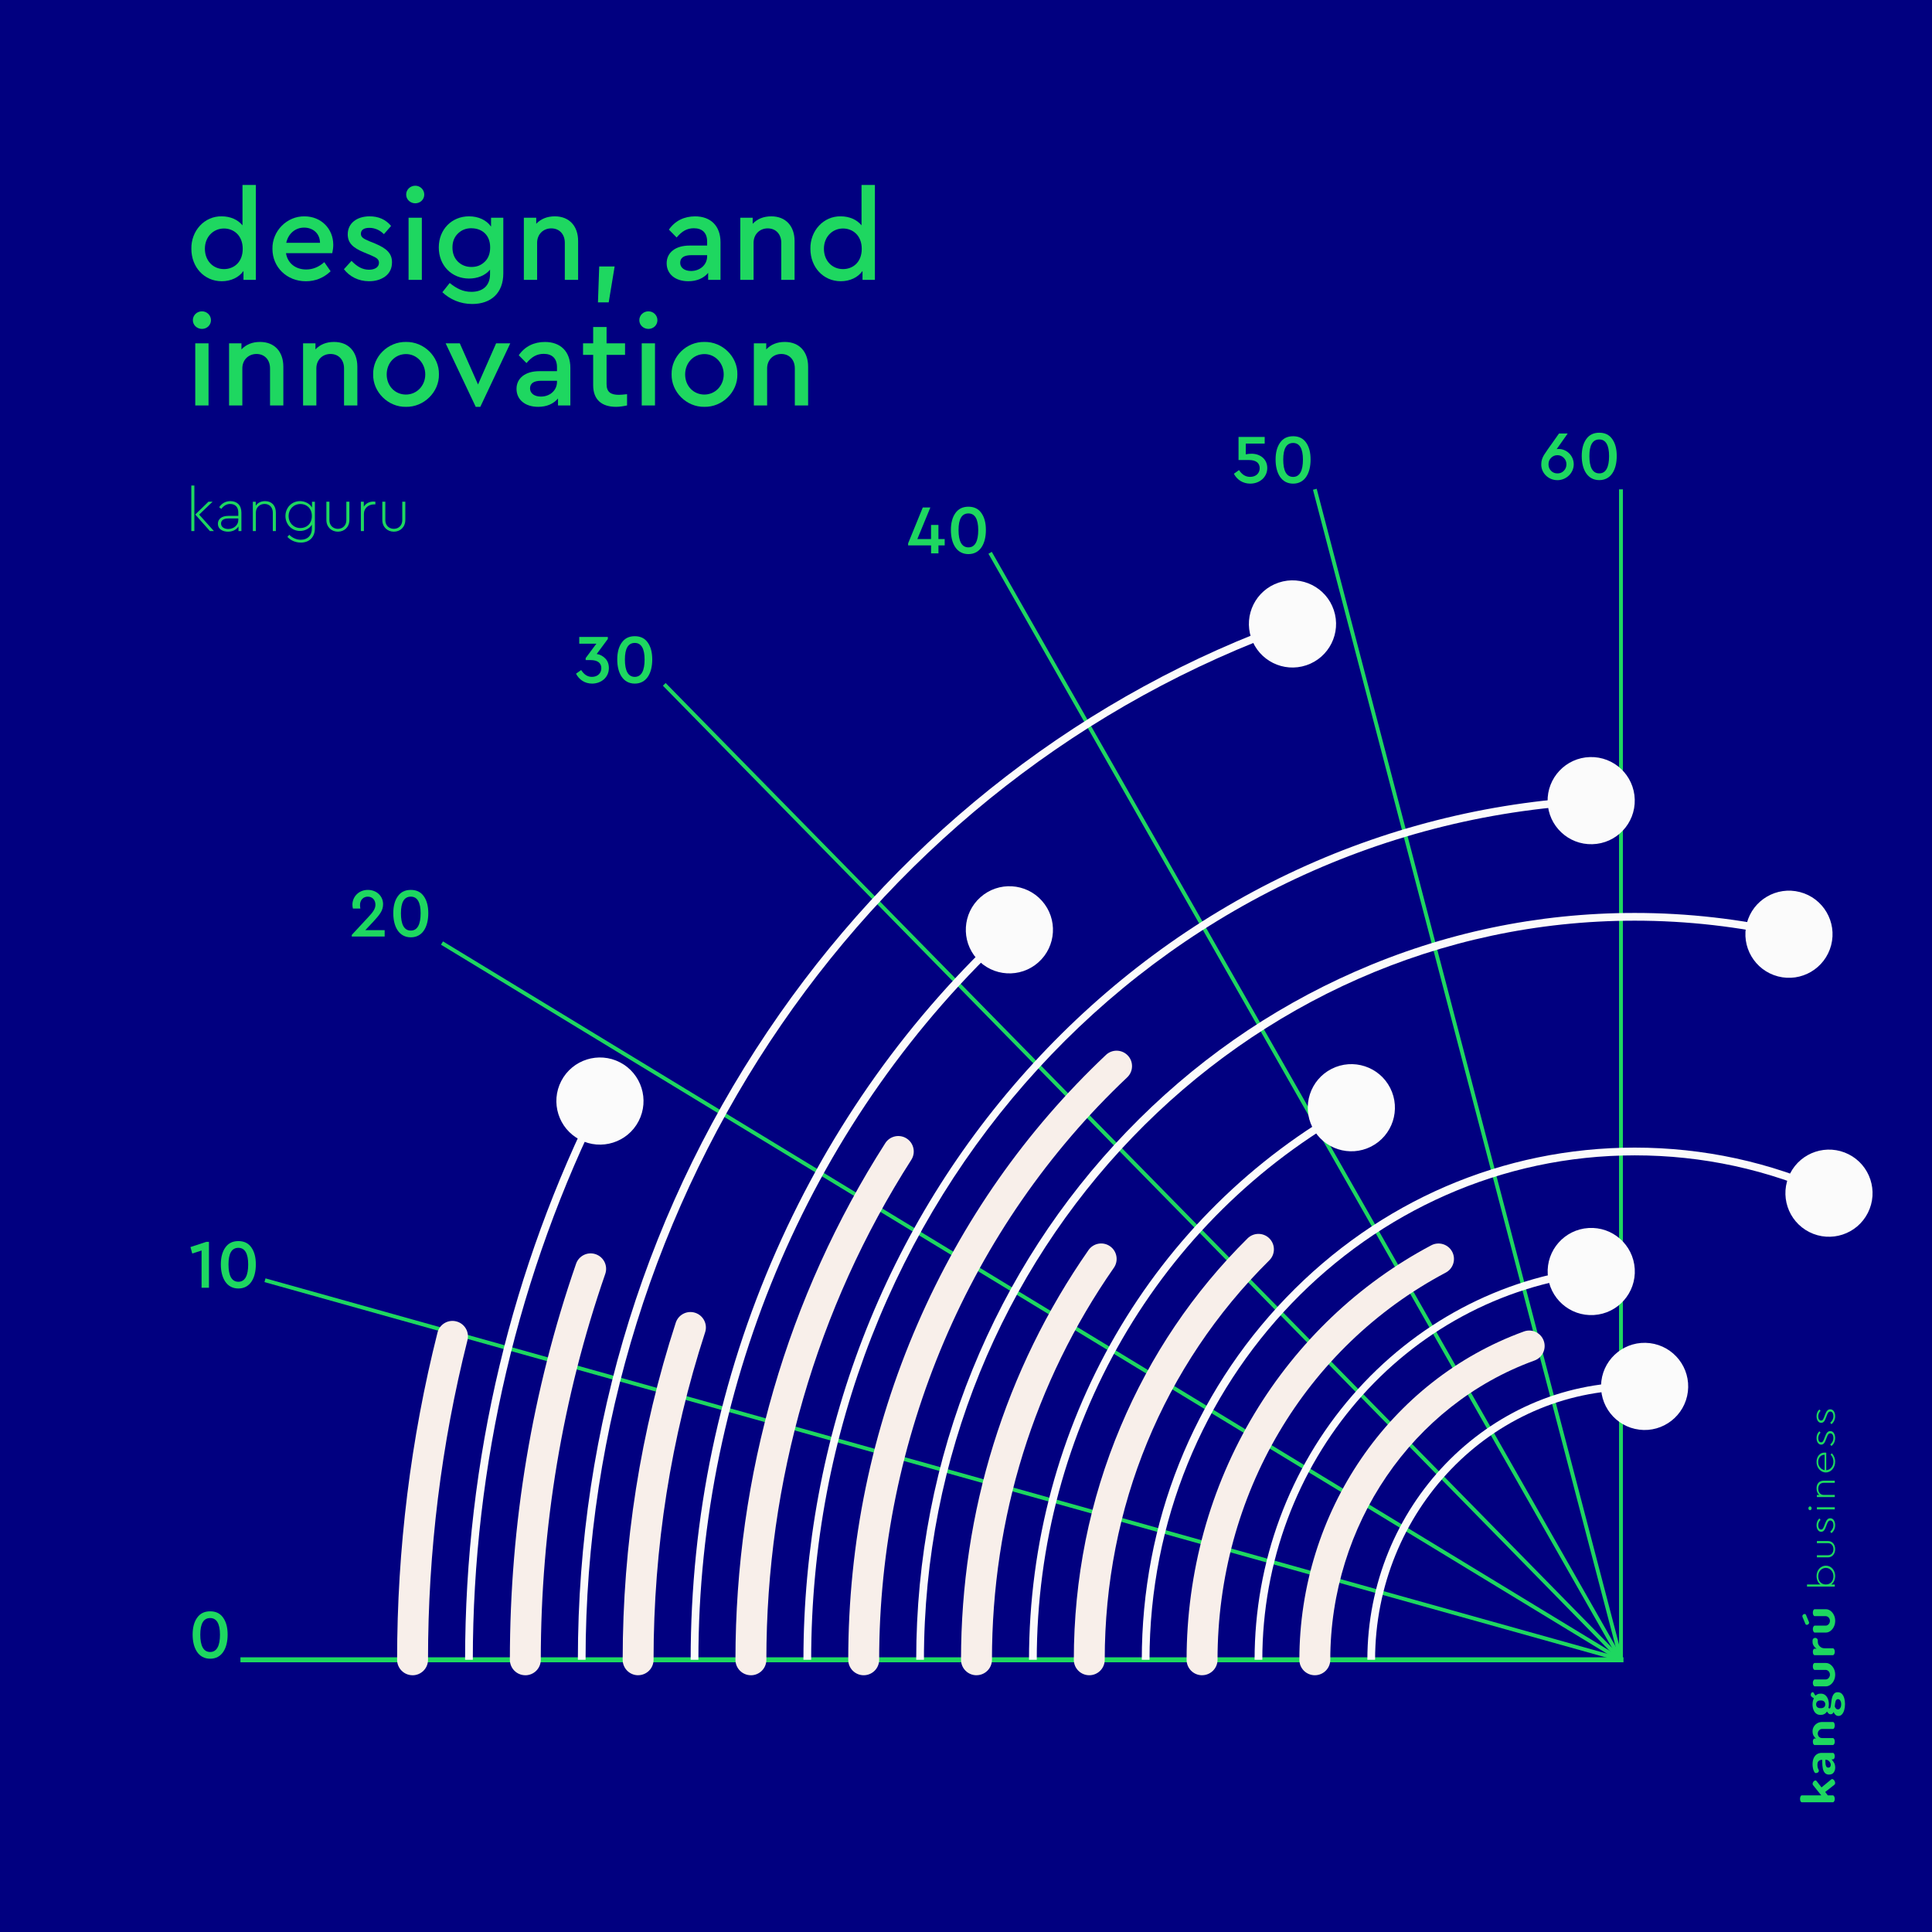 <?xml version="1.0" encoding="UTF-8"?>
<svg xmlns="http://www.w3.org/2000/svg" xmlns:xlink="http://www.w3.org/1999/xlink" id="Layer_2" viewBox="0 0 780 780">
  <defs>
    <style>.cls-1{clip-path:url(#clippath);}.cls-2{fill:none;}.cls-2,.cls-3,.cls-4,.cls-5,.cls-6{stroke-width:0px;}.cls-3{fill:#f8efea;}.cls-4{fill:#1ed760;}.cls-5{fill:#fbfbfb;}.cls-6{fill:#010080;}</style>
    <clipPath id="clippath">
      <rect id="back" class="cls-2" y="0" width="780" height="780"></rect>
    </clipPath>
  </defs>
  <g class="cls-1">
    <rect id="back-2" class="cls-6" y="0" width="780" height="780"></rect>
    <rect class="cls-4" x="97.07" y="669.1" width="558.37" height="2.01"></rect>
    <polygon class="cls-4" points="654.88 670.88 653.65 670.88 653.65 197.56 655.21 197.56 655.21 670.1 654.88 670.1 654.88 670.88"></polygon>
    <rect class="cls-4" x="591.85" y="189.61" width="1.56" height="488.44" transform="translate(-90.49 164.08) rotate(-14.66)"></rect>
    <rect class="cls-4" x="526.31" y="189.46" width="1.56" height="514.38" transform="translate(-152.01 319.57) rotate(-29.68)"></rect>
    <rect class="cls-4" x="460.53" y="197.42" width="1.56" height="551.59" transform="translate(-199.38 458.41) rotate(-44.45)"></rect>
    <rect class="cls-4" x="415.65" y="246.88" width="1.56" height="557.06" transform="translate(-248.85 608.3) rotate(-58.7)"></rect>
    <rect class="cls-4" x="379.94" y="309.27" width="1.56" height="568.46" transform="translate(-293.43 800.18) rotate(-74.37)"></rect>
    <path class="cls-3" d="m530.83,676.34c-3.45,0-6.24-2.79-6.24-6.24,0-59.6,36.43-112.87,90.66-132.55,3.24-1.18,6.82.5,7.99,3.74,1.18,3.24-.5,6.82-3.74,7.99-49.31,17.89-82.43,66.44-82.43,120.82,0,3.45-2.79,6.24-6.24,6.24Z"></path>
    <path class="cls-3" d="m485.3,676.34c-3.45,0-6.24-2.79-6.24-6.24,0-35.25,9.47-69.61,27.38-99.36,17.44-28.97,42.13-52.48,71.4-67.98,3.05-1.61,6.82-.45,8.44,2.59,1.61,3.05.45,6.82-2.59,8.43-56.84,30.11-92.14,90-92.14,156.31,0,3.45-2.79,6.24-6.24,6.24Z"></path>
    <path class="cls-3" d="m439.77,676.34c-3.45,0-6.24-2.79-6.24-6.24,0-32.71,6.35-64.36,18.86-94.09,12.09-28.73,29.35-54.32,51.29-76.05,2.45-2.42,6.4-2.41,8.82.04,2.43,2.45,2.41,6.4-.04,8.82-42.85,42.46-66.45,99.73-66.45,161.28,0,3.45-2.79,6.24-6.24,6.24Z"></path>
    <path class="cls-3" d="m394.23,676.34c-3.45,0-6.24-2.79-6.24-6.24,0-59.86,17.79-117.05,51.46-165.4,1.97-2.83,5.86-3.53,8.69-1.56,2.83,1.97,3.52,5.86,1.56,8.69-32.2,46.24-49.22,100.97-49.22,158.26,0,3.45-2.79,6.24-6.24,6.24Z"></path>
    <path class="cls-3" d="m348.7,676.34c-3.45,0-6.24-2.79-6.24-6.24,0-47.31,9.44-92.98,28.05-135.75,17.99-41.34,43.56-77.83,76-108.46,2.51-2.36,6.45-2.25,8.82.25,2.37,2.51,2.25,6.46-.25,8.82-63.64,60.08-100.14,145.79-100.14,235.14,0,3.45-2.79,6.24-6.24,6.24Z"></path>
    <path class="cls-3" d="m303.16,676.34c-3.45,0-6.24-2.79-6.24-6.24,0-74.59,20.92-146.72,60.49-208.58,1.86-2.9,5.72-3.75,8.62-1.89,2.9,1.86,3.75,5.72,1.89,8.62-38.29,59.85-58.52,129.65-58.52,201.86,0,3.45-2.79,6.24-6.24,6.24Z"></path>
    <path class="cls-3" d="m257.63,676.34c-3.45,0-6.24-2.79-6.24-6.24,0-46.58,7.21-92.37,21.43-136.09,1.07-3.28,4.59-5.07,7.86-4,3.28,1.07,5.07,4.59,4,7.86-13.82,42.47-20.82,86.96-20.82,132.22,0,3.45-2.79,6.24-6.24,6.24Z"></path>
    <path class="cls-3" d="m212.09,676.34c-3.45,0-6.24-2.79-6.24-6.24,0-54.9,8.99-108.69,26.72-159.88,1.13-3.26,4.68-4.98,7.94-3.85,3.26,1.13,4.98,4.68,3.85,7.94-17.27,49.87-26.03,102.29-26.03,155.8,0,3.45-2.79,6.24-6.24,6.24Z"></path>
    <path class="cls-3" d="m166.56,676.34c-3.45,0-6.24-2.79-6.24-6.24,0-44.76,5.49-89.21,16.31-132.1.84-3.34,4.23-5.37,7.58-4.52,3.34.84,5.37,4.23,4.52,7.58-10.57,41.9-15.93,85.32-15.93,129.05,0,3.45-2.79,6.24-6.24,6.24Z"></path>
    <path class="cls-5" d="m555.16,670.1h-3.12c0-61.77,48.43-112.03,107.95-112.03,1.64,0,3.3.04,4.93.11l-.14,3.12c-1.59-.07-3.2-.11-4.79-.11-57.8,0-104.83,48.86-104.83,108.91Z"></path>
    <path class="cls-5" d="m661.83,577.2c9.64,1.18,18.42-5.68,19.61-15.33,1.18-9.64-5.68-18.42-15.33-19.61-9.64-1.18-18.42,5.68-19.6,15.33-1.18,9.64,5.68,18.42,15.33,19.6Z"></path>
    <path class="cls-5" d="m509.63,670.1h-3.12c0-39.51,14.02-77.41,39.48-106.73,25.28-29.11,59.78-47.48,97.14-51.72l.35,3.1c-76.31,8.66-133.85,75.45-133.85,155.35Z"></path>
    <path class="cls-5" d="m643.51,530.91c9.7-.6,17.08-8.95,16.48-18.65-.6-9.7-8.95-17.08-18.65-16.48-9.7.6-17.08,8.95-16.48,18.65.6,9.7,8.95,17.08,18.64,16.48Z"></path>
    <path class="cls-5" d="m464.09,670.1h-3.12c0-55.22,20.69-107.14,58.27-146.19,37.59-39.07,87.58-60.59,140.75-60.59,27.77,0,54.64,5.83,79.87,17.33l-1.29,2.84c-24.82-11.31-51.25-17.04-78.58-17.04-108.02,0-195.9,91.36-195.9,203.66Z"></path>
    <path class="cls-5" d="m730.47,497.42c8.67,4.38,19.26.91,23.64-7.76,4.38-8.67.91-19.26-7.76-23.64-8.67-4.38-19.26-.91-23.64,7.76-4.38,8.67-.91,19.26,7.76,23.64Z"></path>
    <path class="cls-5" d="m418.56,670.1h-3.12c0-94.35,49.87-180.44,130.15-224.68l1.51,2.73c-79.28,43.69-128.53,128.74-128.53,221.95Z"></path>
    <path class="cls-5" d="m553.55,462.9c8.66-4.41,12.11-15,7.71-23.66-4.41-8.66-15-12.11-23.66-7.71-8.66,4.41-12.11,15-7.71,23.66,4.41,8.66,15,12.11,23.66,7.71Z"></path>
    <path class="cls-5" d="m373.02,670.1h-3.12c0-40.7,7.67-80.18,22.79-117.35,14.61-35.9,35.52-68.15,62.15-95.84,26.64-27.7,57.66-49.44,92.21-64.63,35.77-15.73,73.77-23.7,112.94-23.7,21.41,0,42.77,2.44,63.48,7.24l-.71,3.04c-20.48-4.75-41.6-7.16-62.77-7.16-158.24,0-286.97,133.86-286.97,298.41Z"></path>
    <path class="cls-5" d="m717.82,394.2c9.4,2.45,19.01-3.19,21.46-12.59,2.45-9.4-3.19-19.01-12.59-21.46-9.4-2.45-19.01,3.19-21.46,12.59-2.45,9.4,3.19,19.01,12.59,21.46Z"></path>
    <path class="cls-5" d="m327.49,670.1h-3.12c0-90.14,32.96-175.69,92.81-240.87,59.66-64.98,139.93-103.19,226.02-107.6l.16,3.12c-177.12,9.07-315.87,160.77-315.87,345.36Z"></path>
    <path class="cls-5" d="m642.88,340.83c9.71-.26,17.38-8.35,17.11-18.07-.26-9.71-8.35-17.38-18.07-17.11-9.71.26-17.37,8.35-17.11,18.07.26,9.71,8.35,17.38,18.07,17.11Z"></path>
    <path class="cls-5" d="m281.96,670.1h-3.12c0-57.66,11.65-113.26,34.62-165.25,22.2-50.24,53.7-94.39,93.63-131.23l2.12,2.29c-80.87,74.62-127.25,181.84-127.25,294.19Z"></path>
    <path class="cls-5" d="m419.21,388.54c7.26-6.45,7.92-17.58,1.46-24.84-6.45-7.26-17.58-7.92-24.84-1.46-7.26,6.45-7.92,17.58-1.46,24.84,6.45,7.26,17.58,7.92,24.84,1.46Z"></path>
    <path class="cls-5" d="m236.42,670.1h-3.12c0-94.43,28.15-184.57,81.4-260.69,25.64-36.65,56.39-68.91,91.4-95.91,35.42-27.31,74.45-48.63,116.01-63.38l1.04,2.94c-171.51,60.85-286.74,228.45-286.74,417.04Z"></path>
    <path class="cls-5" d="m527.38,268.59c9.22-3.08,14.2-13.04,11.12-22.26-3.08-9.22-13.04-14.2-22.26-11.12-9.22,3.08-14.2,13.04-11.12,22.26,3.08,9.22,13.04,14.2,22.26,11.12Z"></path>
    <path class="cls-5" d="m190.89,670.1h-3.12c0-40.19,4.68-80.15,13.91-118.79,8.97-37.53,22.26-73.96,39.51-108.28l2.79,1.4c-34.73,69.11-53.09,147.15-53.09,225.67Z"></path>
    <path class="cls-5" d="m257.82,452.65c4.49-8.62,1.13-19.25-7.48-23.73-8.62-4.49-19.25-1.13-23.73,7.48-4.49,8.62-1.13,19.25,7.48,23.73,8.62,4.49,19.25,1.13,23.73-7.48Z"></path>
    <path class="cls-4" d="m79.57,653.14c1.21-1.74,2.95-2.61,5.28-2.61s4.07.87,5.25,2.58c1.21,1.71,1.8,3.99,1.8,6.82,0,5.48-2.27,9.74-7.05,9.74s-7.08-4.27-7.08-9.74c0-2.81.59-5.08,1.8-6.79Zm5.28.11c-2.67,0-3.99,2.25-3.99,6.71s1.26,6.99,3.99,6.99,3.96-2.61,3.96-6.99-1.32-6.71-3.96-6.71Z"></path>
    <path class="cls-4" d="m84.36,501.36v18.53h-2.98v-15.02l-3.76,1.21-.73-2.61,6.43-2.11h1.04Z"></path>
    <path class="cls-4" d="m90.96,503.67c1.21-1.74,2.95-2.61,5.28-2.61s4.07.87,5.25,2.58c1.21,1.71,1.8,3.99,1.8,6.82,0,5.48-2.27,9.74-7.05,9.74s-7.08-4.27-7.08-9.74c0-2.81.59-5.08,1.8-6.79Zm5.28.11c-2.67,0-3.99,2.25-3.99,6.71s1.26,6.99,3.99,6.99,3.96-2.61,3.96-6.99-1.32-6.71-3.96-6.71Z"></path>
    <path class="cls-4" d="m155.3,375.53v2.58h-13.28v-.67l6.6-7.1c2.05-2.16,2.95-3.51,2.95-5.08,0-1.88-1.21-3.26-3.09-3.26s-3.14,1.46-3.14,3.37c0,.39.06.87.14,1.43h-3c-.14-.51-.2-1.04-.2-1.6,0-3.03,2.44-5.92,6.23-5.92,3.54,0,6.15,2.5,6.15,5.76,0,1.26-.34,2.41-1.01,3.45-.65,1.04-1.63,2.22-2.92,3.59l-3.26,3.45h7.83Z"></path>
    <path class="cls-4" d="m160.58,361.89c1.21-1.74,2.95-2.61,5.28-2.61s4.07.87,5.25,2.58c1.21,1.71,1.8,3.99,1.8,6.82,0,5.48-2.27,9.74-7.05,9.74s-7.08-4.27-7.08-9.74c0-2.81.59-5.08,1.8-6.79Zm5.28.11c-2.67,0-3.99,2.25-3.99,6.71s1.26,6.99,3.99,6.99,3.96-2.61,3.96-6.99-1.32-6.71-3.96-6.71Z"></path>
    <path class="cls-4" d="m239.06,275.99c-3,0-5.28-1.63-6.51-4.01l2.08-1.46c1.12,1.71,2.44,2.75,4.35,2.75,2.22,0,3.79-1.4,3.79-3.51s-1.54-3.26-4.27-3.26h-2.05v-.81l4.32-5.81h-6.91v-2.72h11.54v.81l-4.49,6.06c1.38.22,2.53.84,3.48,1.83.95.98,1.43,2.27,1.43,3.87,0,3.76-3.12,6.26-6.77,6.26Z"></path>
    <path class="cls-4" d="m251,259.46c1.21-1.74,2.95-2.61,5.28-2.61s4.07.87,5.25,2.58c1.21,1.71,1.8,3.99,1.8,6.82,0,5.48-2.27,9.74-7.05,9.74s-7.08-4.27-7.08-9.74c0-2.81.59-5.08,1.8-6.79Zm5.28.11c-2.67,0-3.99,2.25-3.99,6.71s1.26,6.99,3.99,6.99,3.96-2.61,3.96-6.99-1.32-6.71-3.96-6.71Z"></path>
    <path class="cls-4" d="m381.41,220.18h-2.53v3.23h-2.98v-3.23h-9.27v-.81l5.92-14.49h3.06l-5.25,12.75h5.53v-5.7h2.98v5.7h2.53v2.55Z"></path>
    <path class="cls-4" d="m385.7,207.18c1.21-1.74,2.95-2.61,5.28-2.61s4.07.87,5.25,2.58c1.21,1.71,1.8,3.99,1.8,6.82,0,5.48-2.27,9.74-7.05,9.74s-7.08-4.27-7.08-9.74c0-2.81.59-5.08,1.8-6.79Zm5.28.11c-2.67,0-3.99,2.25-3.99,6.71s1.26,6.99,3.99,6.99,3.96-2.61,3.96-6.99-1.32-6.71-3.96-6.71Z"></path>
    <path class="cls-4" d="m504.8,195.26c-3.06,0-5.39-1.6-6.65-3.99l2.08-1.49c1.12,1.71,2.5,2.75,4.49,2.75,2.22,0,3.85-1.38,3.85-3.51s-1.54-3.29-4.27-3.29h-4.27v-9.32h10.56v2.67h-7.64v4.35c.73-.17,1.52-.25,2.36-.25,3.31,0,6.32,2.05,6.32,5.78s-3.14,6.29-6.82,6.29Z"></path>
    <path class="cls-4" d="m516.79,178.73c1.21-1.74,2.95-2.61,5.28-2.61s4.07.87,5.25,2.58c1.21,1.71,1.8,3.99,1.8,6.82,0,5.48-2.27,9.74-7.05,9.74s-7.08-4.27-7.08-9.74c0-2.81.59-5.08,1.8-6.79Zm5.28.11c-2.67,0-3.99,2.25-3.99,6.71s1.26,6.99,3.99,6.99,3.96-2.61,3.96-6.99-1.32-6.71-3.96-6.71Z"></path>
    <path class="cls-4" d="m628.79,193.85c-3.51.06-6.63-2.78-6.54-6.43,0-.73.11-1.4.31-2.02.22-.65.48-1.21.79-1.71.31-.51.79-1.21,1.43-2.13l4.63-6.54h3.51l-4.46,6.32c.25-.06.51-.08.81-.08,3.23,0,6.09,2.69,6.09,6.2s-3.03,6.4-6.57,6.4Zm2.55-9.01c-.7-.7-1.54-1.07-2.55-1.07s-1.88.36-2.58,1.07c-.7.7-1.04,1.57-1.04,2.61s.34,1.94,1.04,2.64c.7.7,1.54,1.04,2.58,1.04s1.85-.34,2.55-1.04c.7-.7,1.07-1.6,1.07-2.64s-.36-1.91-1.07-2.61Z"></path>
    <path class="cls-4" d="m640.39,177.31c1.21-1.74,2.95-2.61,5.28-2.61s4.07.87,5.25,2.58c1.21,1.71,1.8,3.99,1.8,6.82,0,5.48-2.27,9.74-7.05,9.74s-7.08-4.27-7.08-9.74c0-2.81.59-5.08,1.8-6.79Zm5.28.11c-2.67,0-3.99,2.25-3.99,6.71s1.26,6.99,3.99,6.99,3.96-2.61,3.96-6.99-1.32-6.71-3.96-6.71Z"></path>
    <path class="cls-4" d="m103.3,74.68v38.3h-5v-3.58c-1.84,2.6-5.06,4.14-8.78,4.14-7.05,0-12.26-5.67-12.26-13.07-.15-7.3,5.31-13.28,12.26-13.13,3.47,0,6.49,1.33,8.38,3.63v-16.29h5.41Zm-12.87,17.57c-4.29,0-7.71,3.37-7.71,8.17s3.27,8.22,7.71,8.22c3.93,0,7.56-2.71,7.56-8.17s-3.68-8.22-7.56-8.22Z"></path>
    <path class="cls-4" d="m115.46,102.21c.66,4.09,3.88,6.59,8.17,6.59,2.6,0,5.06-.97,7.3-2.96l2.55,3.68c-2.86,2.71-6.18,4.03-10.01,4.03-7.66,0-13.48-5.67-13.48-13.07-.15-7.2,5.87-13.28,12.97-13.13,6.64,0,11.59,4.95,11.59,11.49,0,1.07-.15,2.2-.41,3.37h-18.69Zm13.74-4.19c-.05-3.83-2.91-6.13-6.43-6.13s-6.38,2.4-7.2,6.13h13.64Z"></path>
    <path class="cls-4" d="m141.92,105.32c2.2,2.3,4.39,3.57,7.05,3.57,2.3,0,4.03-.97,4.03-2.81,0-1.48-1.07-2.09-3.52-3.12l-2.55-1.07c-4.44-1.84-6.54-3.78-6.54-7.3,0-4.49,3.73-7.25,8.83-7.25,3.63,0,6.49,1.28,8.68,3.88l-2.91,3.32c-1.58-1.63-3.68-2.55-5.87-2.55s-3.42.82-3.42,2.4c0,1.28.87,1.94,3.32,2.96l2.4.97c4.75,1.99,6.84,4.03,6.84,7.56,0,2.4-.87,4.29-2.66,5.67-1.79,1.33-3.98,1.99-6.64,1.99-4.29,0-7.87-1.94-10.11-4.85l3.06-3.37Z"></path>
    <path class="cls-4" d="m167.66,74.98c1.99,0,3.63,1.58,3.63,3.58s-1.63,3.52-3.63,3.52-3.68-1.53-3.68-3.52,1.63-3.58,3.68-3.58Zm-2.71,12.92h5.36v25.08h-5.36v-25.08Z"></path>
    <path class="cls-4" d="m203.2,87.9v22.47c0,7.92-4.95,12.36-12.56,12.36-4.95,0-9.04-1.94-12.05-4.75l2.96-3.73c2.81,2.25,5.36,3.57,8.78,3.57,4.54,0,7.51-2.45,7.51-7.15v-1.79c-1.89,2.3-5,3.58-8.48,3.58-7,0-12.21-5.26-12.21-12.56s5.26-12.56,12.21-12.56c3.83,0,7.05,1.53,8.89,4.14v-3.58h4.95Zm-12.87,4.24c-2.2,0-3.98.71-5.46,2.15-1.48,1.43-2.2,3.32-2.2,5.62s.71,4.24,2.2,5.72c1.48,1.43,3.27,2.15,5.46,2.15s3.83-.66,5.31-2.04c1.48-1.38,2.25-3.32,2.25-5.87,0-5.11-3.42-7.71-7.56-7.71Z"></path>
    <path class="cls-4" d="m233.39,112.98h-5.36v-14.96c0-3.47-2.2-5.82-5.46-5.82s-5.72,2.4-5.72,5.82v14.96h-5.36v-25.08h5v2.45c1.89-1.99,4.39-3.01,7.51-3.01,5.87,0,9.4,3.98,9.4,9.96v15.68Z"></path>
    <path class="cls-4" d="m241.92,107.57h6.23l-2.4,14.5h-4.34l.51-14.5Z"></path>
    <path class="cls-4" d="m290.9,112.98h-5v-2.81c-1.84,2.2-4.6,3.37-8.02,3.37-5.26,0-8.73-2.91-8.73-7.25s3.58-7.15,9.24-7.15h7.1v-1.63c0-3.47-1.94-5.36-5.36-5.36-2.81,0-4.85,1.23-6.95,3.73l-3.12-3.17c2.5-3.63,6.23-5.36,10.57-5.36,6.18,0,10.26,3.73,10.26,10.47v15.17Zm-5.41-9.96h-6.44c-2.86,0-4.44,1.02-4.44,3.06s1.79,3.32,4.39,3.32c3.63,0,6.49-2.5,6.49-5.92v-.46Z"></path>
    <path class="cls-4" d="m320.78,112.98h-5.36v-14.96c0-3.47-2.2-5.82-5.46-5.82s-5.72,2.4-5.72,5.82v14.96h-5.36v-25.08h5v2.45c1.89-1.99,4.39-3.01,7.51-3.01,5.87,0,9.4,3.98,9.4,9.96v15.68Z"></path>
    <path class="cls-4" d="m353.22,74.68v38.3h-5v-3.58c-1.84,2.6-5.06,4.14-8.78,4.14-7.05,0-12.26-5.67-12.26-13.07-.15-7.3,5.31-13.28,12.26-13.13,3.47,0,6.49,1.33,8.38,3.63v-16.29h5.41Zm-12.87,17.57c-4.29,0-7.71,3.37-7.71,8.17s3.27,8.22,7.71,8.22c3.93,0,7.56-2.71,7.56-8.17s-3.68-8.22-7.56-8.22Z"></path>
    <path class="cls-4" d="m81.54,125.69c1.99,0,3.63,1.58,3.63,3.58s-1.63,3.52-3.63,3.52-3.68-1.53-3.68-3.52,1.63-3.58,3.68-3.58Zm-2.71,12.92h5.36v25.08h-5.36v-25.08Z"></path>
    <path class="cls-4" d="m114.38,163.69h-5.36v-14.96c0-3.47-2.2-5.82-5.46-5.82s-5.72,2.4-5.72,5.82v14.96h-5.36v-25.08h5v2.45c1.89-1.99,4.39-3.01,7.51-3.01,5.87,0,9.4,3.98,9.4,9.96v15.68Z"></path>
    <path class="cls-4" d="m144.26,163.69h-5.36v-14.96c0-3.47-2.2-5.82-5.46-5.82s-5.72,2.4-5.72,5.82v14.96h-5.36v-25.08h5v2.45c1.89-1.99,4.39-3.01,7.51-3.01,5.87,0,9.4,3.98,9.4,9.96v15.68Z"></path>
    <path class="cls-4" d="m163.88,138.05c7.3-.15,13.48,5.98,13.33,13.07.15,7.1-6.03,13.28-13.33,13.13-7.2.15-13.38-6.03-13.23-13.13-.15-7.2,6.03-13.18,13.23-13.07Zm.05,4.9c-4.44,0-7.81,3.57-7.81,8.22s3.37,8.12,7.76,8.12,7.81-3.58,7.81-8.12-3.42-8.22-7.76-8.22Z"></path>
    <path class="cls-4" d="m206.01,138.62l-12.1,25.64h-1.84l-12.15-25.64h5.72l7.35,16.6,7.3-16.6h5.72Z"></path>
    <path class="cls-4" d="m230.28,163.69h-5v-2.81c-1.84,2.2-4.6,3.37-8.02,3.37-5.26,0-8.73-2.91-8.73-7.25s3.58-7.15,9.24-7.15h7.1v-1.63c0-3.47-1.94-5.36-5.36-5.36-2.81,0-4.85,1.23-6.95,3.73l-3.12-3.17c2.5-3.63,6.23-5.36,10.57-5.36,6.18,0,10.26,3.73,10.26,10.47v15.17Zm-5.41-9.96h-6.44c-2.86,0-4.44,1.02-4.44,3.06s1.79,3.32,4.39,3.32c3.63,0,6.49-2.5,6.49-5.92v-.46Z"></path>
    <path class="cls-4" d="m253.16,163.69c-1.69.36-3.17.56-4.44.56-5.77,0-9.24-2.86-9.24-8.73v-12.26h-4.09v-4.65h4.09v-6.59h5.41v6.59h7.46v4.65h-7.46v11.8c0,3.22,1.69,4.34,4.95,4.34.77,0,1.84-.1,3.32-.26v4.55Z"></path>
    <path class="cls-4" d="m261.79,125.69c1.99,0,3.63,1.58,3.63,3.58s-1.63,3.52-3.63,3.52-3.68-1.53-3.68-3.52,1.63-3.58,3.68-3.58Zm-2.71,12.92h5.36v25.08h-5.36v-25.08Z"></path>
    <path class="cls-4" d="m284.37,138.05c7.3-.15,13.48,5.98,13.33,13.07.15,7.1-6.03,13.28-13.33,13.13-7.2.15-13.38-6.03-13.23-13.13-.15-7.2,6.03-13.18,13.23-13.07Zm.05,4.9c-4.44,0-7.81,3.57-7.81,8.22s3.37,8.12,7.76,8.12,7.81-3.58,7.81-8.12-3.42-8.22-7.76-8.22Z"></path>
    <path class="cls-4" d="m326.25,163.69h-5.36v-14.96c0-3.47-2.2-5.82-5.46-5.82s-5.72,2.4-5.72,5.82v14.96h-5.36v-25.08h5v2.45c1.89-1.99,4.39-3.01,7.51-3.01,5.87,0,9.4,3.98,9.4,9.96v15.68Z"></path>
    <path class="cls-4" d="m77.24,196.01h1.23v18.39h-1.23v-18.39Zm9.12,18.39h-1.62l-5.91-6.67,5.32-5.17h1.67l-5.42,5.2,5.96,6.65Z"></path>
    <path class="cls-4" d="m97.46,214.4h-1.18v-1.86c-.86,1.35-2.38,2.11-4.24,2.11-1.15,0-2.11-.27-2.89-.83-.79-.56-1.18-1.37-1.18-2.38,0-1.94,1.64-3.16,4.12-3.16h4.12v-1.35c0-2.26-1.28-3.46-3.26-3.46-1.5,0-2.6.69-3.61,1.99l-.86-.69c1.15-1.64,2.65-2.45,4.54-2.45,2.67,0,4.44,1.64,4.44,4.66v7.43Zm-1.25-5.08h-4c-1.94,0-2.97.74-2.97,2.04,0,1.45,1.32,2.21,2.92,2.21,2.18,0,4.05-1.54,4.05-3.58v-.66Z"></path>
    <path class="cls-4" d="m111.37,214.4h-1.23v-7.41c0-2.08-1.28-3.53-3.31-3.53-1.03,0-1.89.34-2.55,1.01-.66.66-.98,1.52-.98,2.53v7.41h-1.23v-11.84h1.18v1.59c.81-1.18,2.13-1.84,3.78-1.84,2.72,0,4.34,1.86,4.34,4.61v7.48Z"></path>
    <path class="cls-4" d="m127.13,202.56v10.79c0,3.56-2.33,5.71-5.66,5.71-2.23,0-4.19-.93-5.44-2.31l.76-.83c1.2,1.2,2.82,1.99,4.66,1.99,2.67,0,4.46-1.64,4.46-4.51v-1.57c-.91,1.54-2.77,2.53-4.81,2.53-3.31,0-5.86-2.67-5.86-6.03s2.55-6.01,5.86-6.01c2.06,0,3.97,1.01,4.86,2.6v-2.35h1.18Zm-5.86.93c-2.75,0-4.76,2.13-4.76,4.85s2.01,4.85,4.76,4.85c2.43,0,4.63-1.62,4.63-4.88s-2.26-4.83-4.63-4.83Z"></path>
    <path class="cls-4" d="m131.76,202.56h1.23v7.41c0,2.16,1.47,3.53,3.43,3.53s3.41-1.37,3.41-3.53v-7.41h1.23v7.36c0,2.87-2.04,4.73-4.63,4.73s-4.66-1.86-4.66-4.73v-7.36Z"></path>
    <path class="cls-4" d="m151.55,203.64h-.61c-2.04,0-4.02,1.42-4.02,3.8v6.96h-1.23v-11.84h1.18v2.01c.86-1.37,2.28-2.08,3.92-2.08.32,0,.64.07.76.07v1.08Z"></path>
    <path class="cls-4" d="m154.34,202.56h1.23v7.41c0,2.16,1.47,3.53,3.43,3.53s3.41-1.37,3.41-3.53v-7.41h1.23v7.36c0,2.87-2.04,4.73-4.63,4.73s-4.66-1.86-4.66-4.73v-7.36Z"></path>
    <path class="cls-4" d="m740.75,726.26c0,.39-.08.72-.24.98-.16.26-.34.39-.52.39h-12.52c-.22,0-.4-.13-.54-.39s-.21-.59-.21-.98.07-.75.21-1.02.32-.41.54-.41h7.82l-3.3-4.11c-.12-.14-.19-.33-.19-.54s.06-.43.18-.64.26-.38.44-.52c.17-.14.35-.21.54-.21.08,0,.15.02.23.05.08.04.15.1.21.19l2,2.57,3.92-3.22c.14-.1.27-.15.39-.15.19,0,.37.09.56.26s.34.38.46.63.18.49.18.72c0,.29-.11.52-.32.7l-3.71,2.91,1.06,1.37h2.05c.19,0,.36.14.52.41.16.28.24.62.24,1.02Z"></path>
    <path class="cls-4" d="m740.92,713.62c0,.77-.2,1.43-.61,1.99-.4.56-1.03.84-1.88.84-.71,0-1.26-.21-1.66-.64s-.68-1.02-.84-1.78c-.16-.76-.24-1.64-.24-2.64v-.89h-.24c-.27,0-.54.06-.8.19-.26.12-.48.32-.65.59s-.26.65-.26,1.14c0,.55.05.98.14,1.27.09.3.19.53.29.68.1.16.15.33.15.52,0,.3-.13.54-.39.71-.26.17-.53.25-.8.25s-.49-.18-.7-.55c-.21-.37-.36-.82-.48-1.36-.11-.54-.17-1.06-.17-1.57,0-1.13.17-2.04.52-2.72.35-.68.8-1.18,1.34-1.49s1.14-.47,1.77-.47h4.57c.21,0,.39.13.54.39.15.26.22.59.22.98,0,.36-.07.66-.22.9s-.33.36-.54.36h-.54c.39.39.73.85,1.03,1.38.3.53.45,1.17.45,1.92Zm-1.79-1.13c0-.3-.09-.61-.26-.91-.17-.3-.4-.56-.67-.77-.27-.21-.56-.32-.86-.32h-.39v.33c0,.48.02.94.07,1.37.05.44.16.79.33,1.05.17.27.43.4.77.4s.6-.11.77-.34c.16-.22.24-.5.24-.82Z"></path>
    <path class="cls-4" d="m740.75,703.12c0,.41-.08.74-.24,1-.16.26-.34.39-.52.39h-7.35c-.22,0-.4-.13-.54-.39-.14-.26-.21-.59-.21-1,0-.35.07-.64.21-.88.14-.24.32-.36.54-.36h.56c-.36-.22-.69-.58-.98-1.08-.29-.5-.44-1.11-.44-1.84,0-.68.17-1.3.51-1.87.34-.57.8-1.02,1.37-1.36s1.21-.51,1.9-.51h4.42c.25,0,.44.15.57.44.13.29.2.62.2.98,0,.32-.07.63-.2.93-.13.3-.32.46-.57.46h-4.42c-.29,0-.55.08-.8.25-.25.17-.46.4-.63.68-.17.29-.25.61-.25.96,0,.29.07.57.21.85.14.28.33.5.58.67s.55.26.9.26h4.42c.19,0,.36.14.52.41.16.28.24.61.24,1Z"></path>
    <path class="cls-4" d="m744.88,687.98c0,.86-.1,1.65-.31,2.38-.21.73-.51,1.32-.91,1.76-.4.44-.87.66-1.42.66-.47,0-.87-.15-1.2-.46-.33-.3-.59-.68-.77-1.13-.11.28-.26.5-.45.66-.19.17-.44.25-.75.25-.35,0-.63-.11-.85-.32s-.42-.47-.61-.79c-.29.43-.63.77-1.04,1-.4.23-.85.35-1.33.35h-.39c-.61,0-1.14-.17-1.61-.52-.46-.35-.82-.84-1.08-1.49-.26-.65-.39-1.39-.39-2.23,0-.48.05-.93.14-1.35.09-.42.23-.8.4-1.13-.5-.25-.83-.48-1.01-.7-.17-.22-.26-.43-.26-.63,0-.35.09-.62.26-.82.17-.2.34-.29.49-.29.11,0,.21.03.3.1.09.07.16.16.22.27.07.13.17.29.27.48s.25.36.44.52c.25-.26.53-.45.83-.58.31-.12.64-.19,1-.19h.39c.6,0,1.13.18,1.6.54s.84.87,1.11,1.52.41,1.4.41,2.24c0,.52-.06.99-.17,1.41.05.07.11.13.17.18.06.05.13.08.21.08.21,0,.36-.16.45-.48.09-.32.16-.72.21-1.22.05-.49.12-1.02.2-1.58.08-.56.21-1.08.38-1.58.17-.49.43-.9.77-1.22.34-.32.8-.48,1.37-.48.7,0,1.26.23,1.69.69.43.46.74,1.04.94,1.76.2.72.3,1.48.3,2.29Zm-7.97.09c0-.48-.16-.86-.47-1.13-.31-.28-.71-.41-1.2-.41h-.39c-.46,0-.85.13-1.16.4-.31.27-.47.66-.47,1.16s.16.87.47,1.14c.31.27.7.4,1.16.4h.37c.47,0,.87-.13,1.2-.4.32-.27.49-.66.49-1.16Zm6.42-.04c0-.57-.12-1.05-.35-1.45-.24-.4-.55-.6-.95-.6-.26,0-.47.09-.63.26-.16.17-.28.41-.36.71s-.14.62-.19.97-.08.7-.12,1.04c.14.35.31.63.52.85.21.22.47.33.77.33.41,0,.73-.21.97-.62.24-.41.35-.91.35-1.49Z"></path>
    <path class="cls-4" d="m740.92,676.09c0,.87-.18,1.66-.53,2.38-.35.72-.82,1.29-1.4,1.72-.58.43-1.2.64-1.86.64h-4.48c-.19,0-.36-.14-.52-.42-.16-.28-.24-.61-.24-.99s.08-.7.24-.98c.16-.28.34-.41.52-.41h4.48c.29,0,.55-.09.8-.26s.46-.41.62-.7c.17-.29.25-.61.25-.96s-.08-.69-.24-.97c-.16-.28-.37-.51-.63-.69-.26-.17-.53-.26-.8-.26h-4.5c-.2,0-.37-.14-.52-.42-.15-.28-.22-.61-.22-.97,0-.42.07-.76.22-1.02s.32-.39.52-.39h4.5c.67,0,1.3.21,1.88.64.58.43,1.04,1,1.39,1.72.35.72.52,1.5.52,2.34Z"></path>
    <path class="cls-4" d="m740.75,666.87c0,.39-.08.72-.24.98-.16.26-.34.39-.52.39h-7.35c-.22,0-.4-.13-.54-.39-.14-.26-.21-.59-.21-.98,0-.36.07-.66.21-.9.14-.24.32-.36.54-.36h.76c-.27-.16-.53-.37-.77-.64-.24-.27-.44-.58-.61-.92s-.24-.72-.24-1.11v-.67c0-.28.1-.51.31-.72.21-.2.45-.3.74-.3s.55.1.76.3c.21.2.31.44.31.72v.67c0,.41.12.8.35,1.19.23.38.55.7.95.95.4.25.89.37,1.46.37h3.34c.19,0,.36.14.52.41.16.28.24.62.24,1.02Z"></path>
    <path class="cls-4" d="m730.39,655.13c0,.23-.1.43-.31.61-.21.17-.41.26-.61.26-.27,0-.47-.12-.58-.37l-1.19-2.87c-.03-.1-.04-.2-.04-.28,0-.25.1-.45.3-.62s.4-.25.62-.25c.26,0,.45.13.56.39l1.18,2.83c.01.06.03.11.05.15.02.04.03.09.03.15Zm10.53-.76c0,.87-.18,1.66-.53,2.38s-.82,1.29-1.4,1.72c-.58.43-1.2.64-1.86.64h-4.48c-.19,0-.36-.14-.52-.42-.16-.28-.24-.61-.24-.99s.08-.7.24-.98c.16-.28.34-.41.52-.41h4.48c.29,0,.55-.09.8-.26.25-.17.46-.41.62-.7s.25-.61.25-.96-.08-.68-.24-.97c-.16-.28-.37-.51-.63-.68-.26-.17-.53-.26-.8-.26h-4.5c-.2,0-.37-.14-.52-.42-.15-.28-.22-.6-.22-.97,0-.42.07-.76.22-1.02.15-.26.32-.39.52-.39h4.5c.67,0,1.3.21,1.88.64.58.43,1.04,1,1.39,1.72s.52,1.5.52,2.34Z"></path>
    <path class="cls-4" d="m740.9,636.28c0,1.46-.63,2.8-1.6,3.43h1.45v.84h-11.21v-.87h5.4c-.96-.64-1.55-1.95-1.55-3.4,0-2.35,1.66-4.18,3.77-4.18s3.75,1.83,3.75,4.18Zm-6.82.09c0,1.74.99,3.31,3.07,3.31s3.05-1.57,3.05-3.31c0-1.93-1.35-3.36-3.07-3.36s-3.05,1.43-3.05,3.36Z"></path>
    <path class="cls-4" d="m733.53,628.75v-.87h4.52c1.32,0,2.15-1.04,2.15-2.44s-.84-2.42-2.15-2.42h-4.52v-.87h4.49c1.75,0,2.89,1.44,2.89,3.29s-1.14,3.31-2.89,3.31h-4.49Z"></path>
    <path class="cls-4" d="m738.91,618.38c.84-.77,1.29-1.57,1.29-2.63s-.45-1.88-1.27-1.88c-.79.09-.99.54-1.45,1.72l-.28.77c-.49,1.32-.99,2.07-1.93,2.07-.58,0-1.03-.26-1.38-.78-.34-.52-.51-1.15-.51-1.9,0-1.17.45-2.09,1.15-2.72l.48.57c-.61.64-.93,1.38-.93,2.19,0,.97.4,1.71,1.14,1.71.61,0,.88-.45,1.3-1.58l.3-.78c.54-1.41,1.08-2.18,2.08-2.18.64,0,1.14.28,1.48.82.34.54.52,1.2.52,1.98,0,1.39-.6,2.51-1.5,3.22l-.49-.61Z"></path>
    <path class="cls-4" d="m730.09,608.94c0-.42.3-.77.66-.77s.66.35.66.77-.3.77-.66.77-.66-.33-.66-.77Zm3.44.44v-.87h7.22v.87h-7.22Z"></path>
    <path class="cls-4" d="m740.75,597.8v.87h-4.52c-1.27,0-2.15.91-2.15,2.35,0,.73.21,1.34.61,1.81.4.47.93.7,1.54.7h4.52v.87h-7.22v-.84h.97c-.72-.57-1.12-1.51-1.12-2.68,0-1.93,1.14-3.08,2.81-3.08h4.56Z"></path>
    <path class="cls-4" d="m737.31,593.55c1.69-.1,2.89-1.57,2.89-3.46,0-1.11-.37-2.05-1.14-2.8l.49-.56c.84.84,1.35,2.04,1.35,3.38.04,2.39-1.71,4.4-3.75,4.35-2.05.05-3.81-1.93-3.77-4.25,0-2.07,1.29-3.76,3.21-3.76.31,0,.55.02.72.07v7.03Zm-.67-6.2c-1.57-.07-2.57,1.27-2.57,2.89,0,.85.24,1.57.73,2.18.48.61,1.09.98,1.84,1.1v-6.16Z"></path>
    <path class="cls-4" d="m738.91,583.19c.84-.77,1.29-1.57,1.29-2.63s-.45-1.88-1.27-1.88c-.79.09-.99.54-1.45,1.72l-.28.77c-.49,1.32-.99,2.07-1.93,2.07-.58,0-1.03-.26-1.38-.78-.34-.52-.51-1.15-.51-1.9,0-1.17.45-2.09,1.15-2.72l.48.57c-.61.64-.93,1.38-.93,2.19,0,.97.4,1.71,1.14,1.71.61,0,.88-.45,1.3-1.58l.3-.78c.54-1.41,1.08-2.18,2.08-2.18.64,0,1.14.28,1.48.82.34.54.52,1.2.52,1.98,0,1.39-.6,2.51-1.5,3.22l-.49-.61Z"></path>
    <path class="cls-4" d="m738.91,574.39c.84-.77,1.29-1.57,1.29-2.63s-.45-1.88-1.27-1.88c-.79.09-.99.54-1.45,1.72l-.28.77c-.49,1.32-.99,2.07-1.93,2.07-.58,0-1.03-.26-1.38-.78-.34-.52-.51-1.15-.51-1.9,0-1.17.45-2.09,1.15-2.72l.48.57c-.61.64-.93,1.38-.93,2.19,0,.97.4,1.71,1.14,1.71.61,0,.88-.45,1.3-1.58l.3-.78c.54-1.41,1.08-2.18,2.08-2.18.64,0,1.14.28,1.48.82.34.54.52,1.2.52,1.98,0,1.39-.6,2.51-1.5,3.22l-.49-.61Z"></path>
  </g>
</svg>
